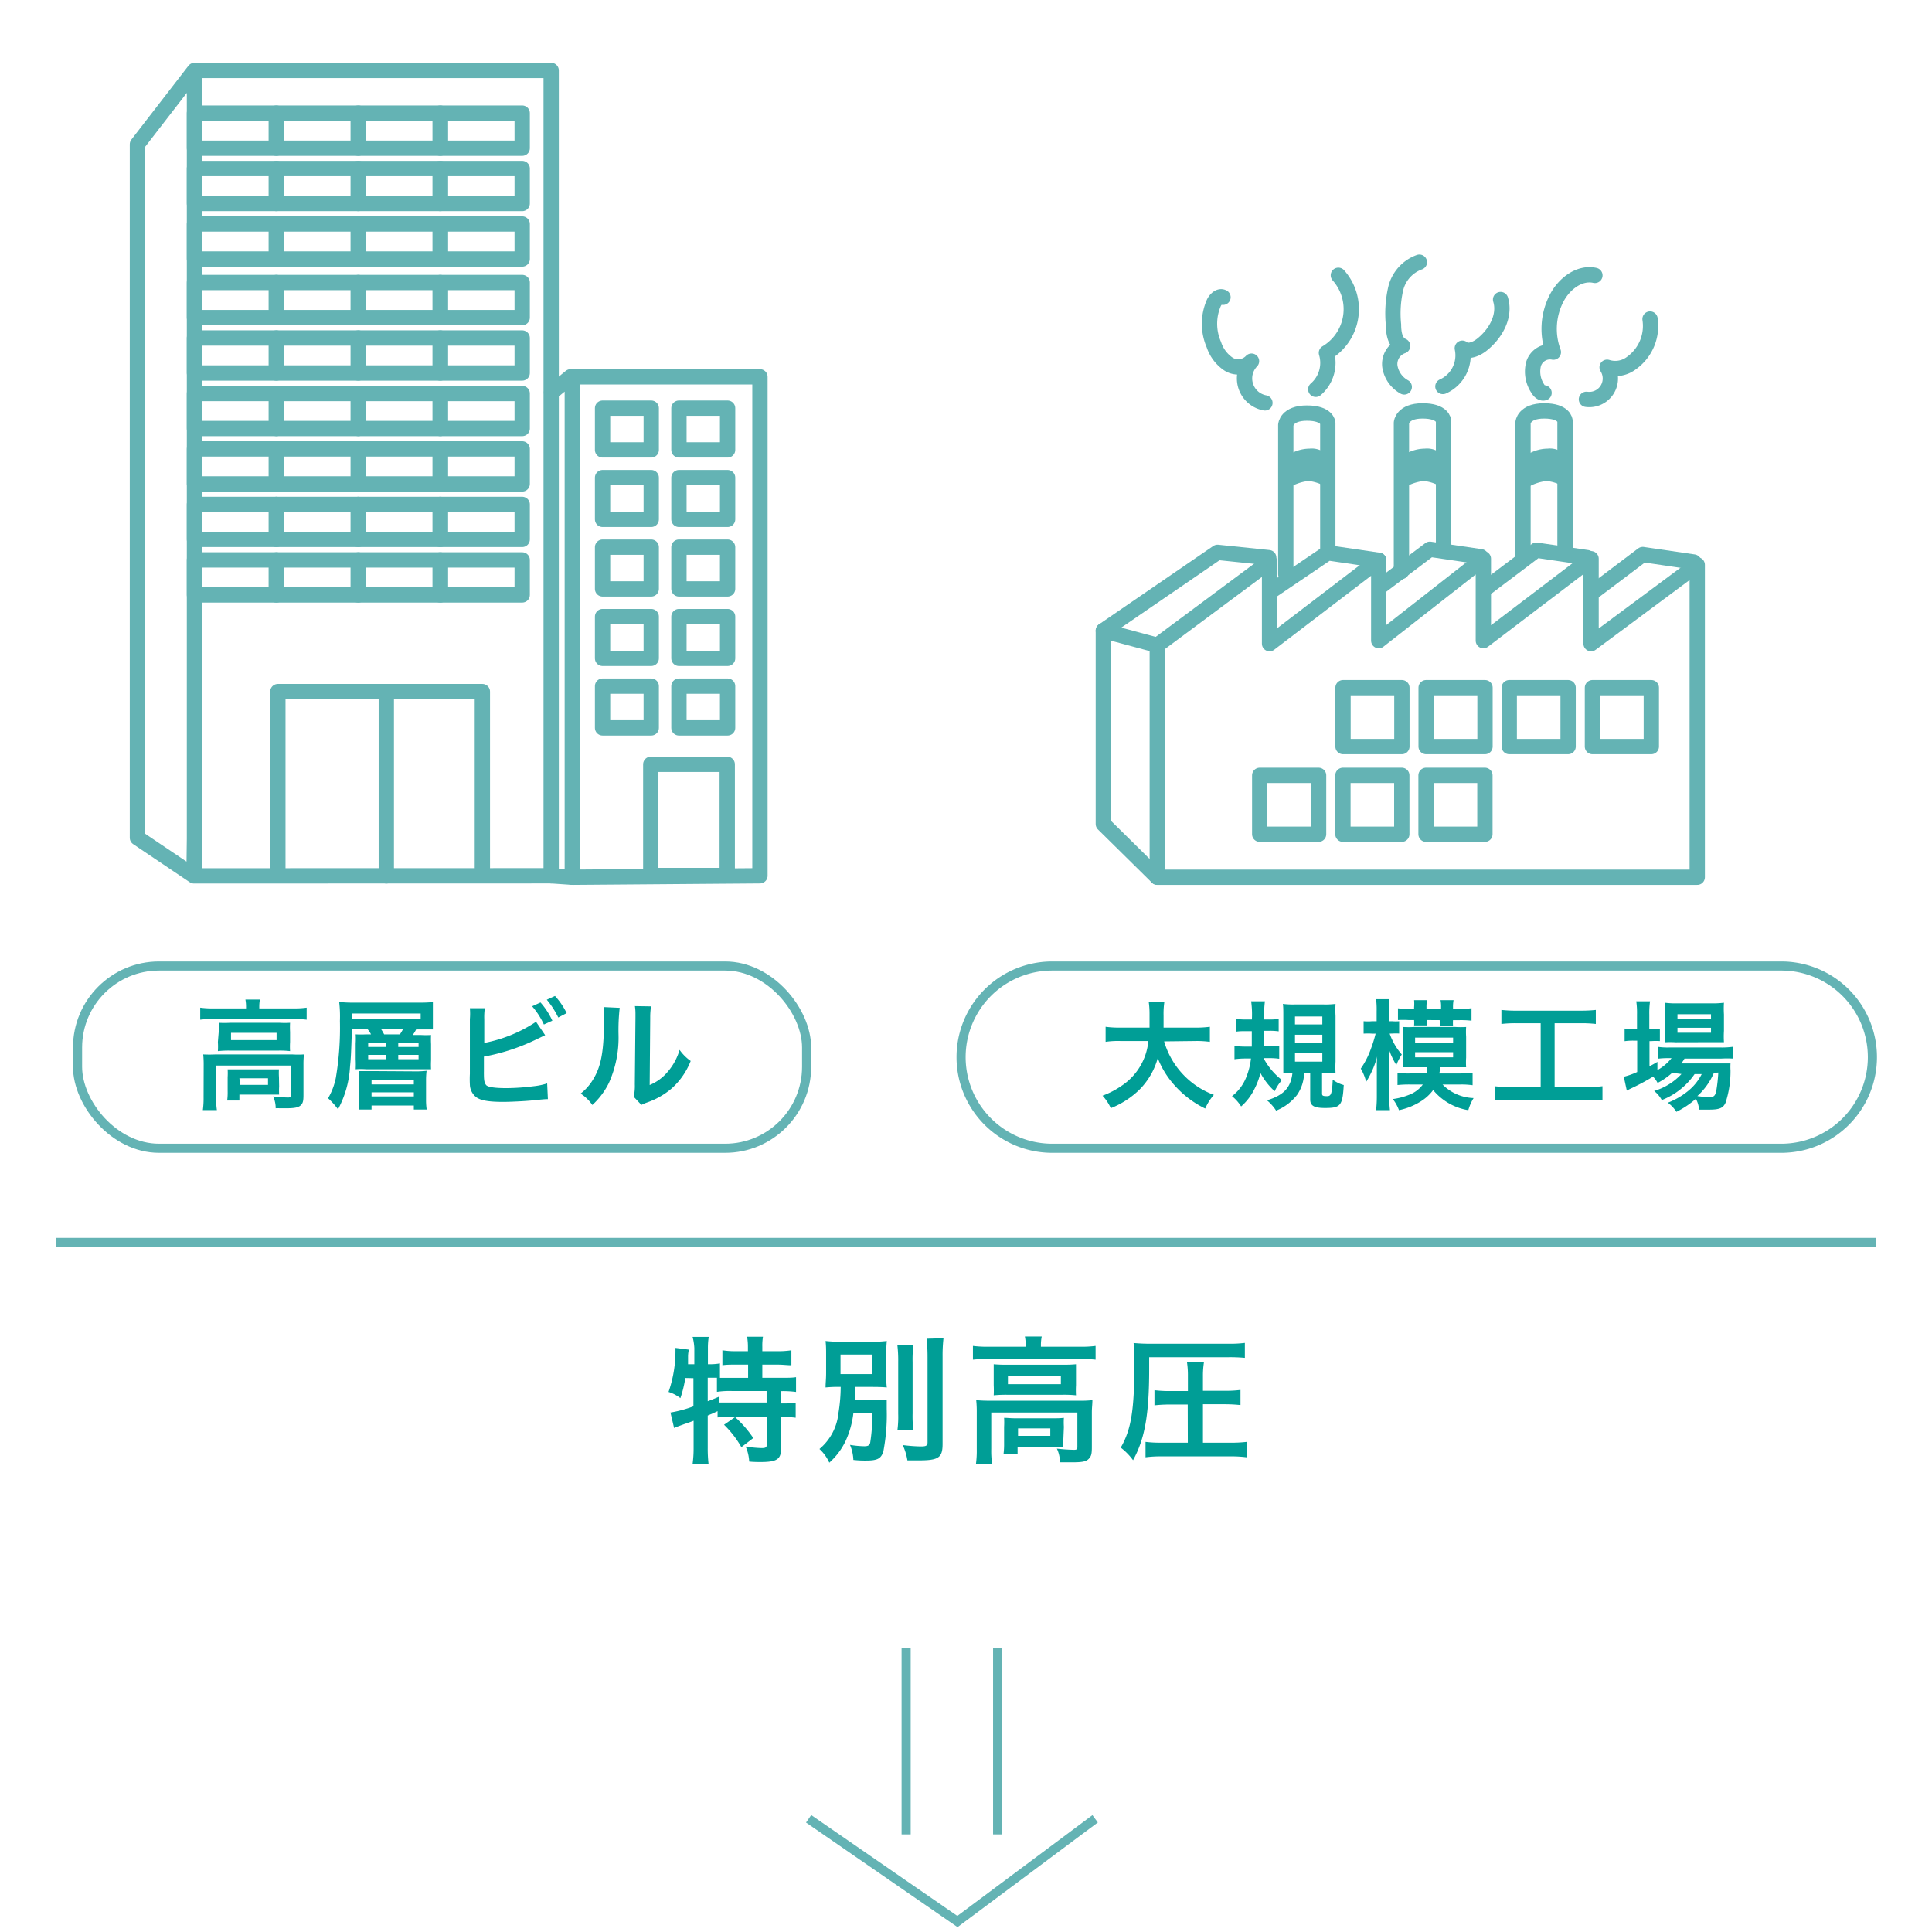 <svg xmlns="http://www.w3.org/2000/svg" viewBox="0 0 212 212"><defs><style>.cls-1{fill:#009e96;}.cls-2,.cls-4,.cls-5,.cls-6{fill:none;}.cls-2,.cls-4,.cls-5{stroke:#64b3b4;}.cls-2{stroke-linecap:round;stroke-linejoin:round;stroke-width:1.68px;}.cls-3{fill:#64b3b4;}.cls-4,.cls-5{stroke-miterlimit:10;}.cls-5{fill-rule:evenodd;}</style></defs><g id="レイヤー_2" data-name="レイヤー 2"><g id="レイヤー_1-2" data-name="レイヤー 1"><path class="cls-1" d="M75.2,151.21a12.73,12.73,0,0,1-.54,2.21,4.14,4.14,0,0,0-1.3-.68,13.65,13.65,0,0,0,.76-4.45c0-.09,0-.19,0-.38l1.47.19a3.54,3.54,0,0,0-.09.76l0,.22,0,.62h.69v-1.77A6.12,6.12,0,0,0,76,146.7h1.77a7.54,7.54,0,0,0-.09,1.23v1.77h.12a6.3,6.3,0,0,0,1.2-.09v1.58c.47,0,.84,0,1.38,0h1.71v-1.45H80.81c-.61,0-1.09,0-1.54.07v-1.64a9.19,9.19,0,0,0,1.54.1h1.26v-.47a6.52,6.52,0,0,0-.09-1.12h1.74a6,6,0,0,0-.07,1.1v.49h1.62a9.75,9.75,0,0,0,1.57-.1v1.64c-.45,0-.93-.07-1.57-.07H83.65v1.45h2c.75,0,1.31,0,1.7-.07v1.62a11.13,11.13,0,0,0-1.58-.09H85.7V154h.14a9,9,0,0,0,1.47-.08v1.65a10.63,10.63,0,0,0-1.47-.09H85.7V159c0,1.13-.48,1.43-2.22,1.43-.25,0-.81,0-1.27-.05a4.65,4.65,0,0,0-.39-1.65,13.07,13.07,0,0,0,1.75.17c.48,0,.57-.08.57-.45v-3H80.21a9.11,9.11,0,0,0-1.47.09v-.69c-.42.2-.69.31-1.08.48v3.57a14.91,14.91,0,0,0,.09,1.74H76a12.44,12.44,0,0,0,.11-1.74v-3c-.36.14-.69.26-1,.36-.79.29-1,.36-1.14.44L73.57,155a13.44,13.44,0,0,0,2.52-.68v-3.09Zm2.46,2.55c.59-.22.78-.3,1.29-.52l0,.66c.34,0,.78,0,1.44,0h3.73v-1.26H80.36a9.55,9.55,0,0,0-1.69.09v-1.55c-.33,0-.53,0-.77,0h-.24Zm3,1.74a12.3,12.3,0,0,1,2,2.3l-1.31,1a11,11,0,0,0-1.9-2.46Z"/><path class="cls-1" d="M93.64,155.08a10,10,0,0,1-.86,3.06A7.48,7.48,0,0,1,91,160.5,4.63,4.63,0,0,0,89.92,159,5.89,5.89,0,0,0,92,155.08a18.09,18.09,0,0,0,.25-2.89,13.83,13.83,0,0,0-1.66.06c0-.52.06-.87.06-1.64V148.8c0-.77,0-1.08-.06-1.65a14.69,14.69,0,0,0,1.87.08h3a13.09,13.09,0,0,0,1.85-.08,14.45,14.45,0,0,0-.06,1.59v1.95a10.39,10.39,0,0,0,.06,1.56c-.5-.05-1-.06-1.89-.06H93.86c0,.81,0,.88-.06,1.46h2.07a9.45,9.45,0,0,0,1.43-.08c0,.3,0,.45,0,1.05a21.21,21.21,0,0,1-.37,4.65c-.26.81-.66,1-1.95,1-.33,0-.68,0-1.34-.07a4.65,4.65,0,0,0-.37-1.65,10.79,10.79,0,0,0,1.57.15c.42,0,.59-.11.65-.41a18.32,18.32,0,0,0,.22-3.24Zm-1.41-4.3h3.48v-2.14H92.23Zm8-3.17a12.42,12.42,0,0,0-.09,1.84v5.66a12.37,12.37,0,0,0,.08,1.79H98.48a11.37,11.37,0,0,0,.08-1.76v-5.69a14,14,0,0,0-.09-1.84Zm3.3-.76a16.69,16.69,0,0,0-.1,2v9.58c0,1.52-.42,1.82-2.61,1.82-.33,0-.54,0-1.25,0a6.45,6.45,0,0,0-.51-1.68,17.54,17.54,0,0,0,2,.15c.57,0,.72-.09.72-.45v-9.37a19.09,19.09,0,0,0-.1-2Z"/><path class="cls-1" d="M112.55,147.6a4.55,4.55,0,0,0-.09-.94h1.85a4.63,4.63,0,0,0-.09.92v.2h4.42a11.62,11.62,0,0,0,1.58-.09v1.51a13.8,13.8,0,0,0-1.56-.07H108.31a13.73,13.73,0,0,0-1.55.07v-1.51a12.28,12.28,0,0,0,1.64.09h4.15ZM107.18,155a12,12,0,0,0-.06-1.36,14.41,14.41,0,0,0,1.56.06h9.72a11.07,11.07,0,0,0,1.47-.06c0,.47-.06.81-.06,1.35v3.82c0,.75-.07,1-.36,1.29s-.75.36-1.8.36c-.31,0-.39,0-.87,0h-.48a3.33,3.33,0,0,0-.33-1.5,18.89,18.89,0,0,0,1.89.13c.29,0,.36-.07.36-.31V155h-9.45v4a10.78,10.78,0,0,0,.09,1.65h-1.77a10.8,10.8,0,0,0,.09-1.65Zm1.86-4.21c0-.48,0-.73,0-1.09a14.45,14.45,0,0,0,1.45.05h6.24a12.72,12.72,0,0,0,1.34-.05c0,.38,0,.61,0,1.09V152a10.11,10.11,0,0,0,0,1.11,12.9,12.9,0,0,0-1.41-.06h-6.21a14.1,14.1,0,0,0-1.41.06,11,11,0,0,0,0-1.11Zm7.65,7a8.69,8.69,0,0,0,0,1c-.29,0-.84,0-1.25,0h-3.78v.75h-1.54a8.63,8.63,0,0,0,.06-1.21v-1.75a8.89,8.89,0,0,0,0-1c.35,0,.66.05,1.22.05h4.11c.57,0,.78,0,1.23-.05a7.93,7.93,0,0,0,0,1Zm-6.09-5.9h5.81v-.91H110.6Zm1.11,5.67h3.54v-.82h-3.54Z"/><path class="cls-1" d="M126.1,150.23c0,5-.48,7.66-1.77,10a6.57,6.57,0,0,0-1.35-1.38c1.15-2,1.5-4.1,1.5-9.48a17.1,17.1,0,0,0-.09-2,19.27,19.27,0,0,0,2,.08h8.38a13.1,13.1,0,0,0,1.83-.09V149a17.3,17.3,0,0,0-1.83-.07H126.1Zm4.23,3.89h-2a15.77,15.77,0,0,0-1.65.09v-1.66a12.78,12.78,0,0,0,1.67.09h2V151a9.48,9.48,0,0,0-.11-1.58h1.88A9.48,9.48,0,0,0,132,151v1.61h2.44a12,12,0,0,0,1.68-.09v1.66a16.38,16.38,0,0,0-1.68-.09H132v4.22h3a14,14,0,0,0,1.79-.09v1.69a12.68,12.68,0,0,0-1.76-.1h-7.57a12.58,12.58,0,0,0-1.76.1v-1.69a13.79,13.79,0,0,0,1.71.09h2.93Z"/><line class="cls-2" x1="121.07" y1="69.21" x2="126.99" y2="70.8"/><polygon class="cls-2" points="126.99 70.8 126.99 96.26 186.24 96.26 186.24 61.98 174.59 70.63 174.59 61.31 162.77 70.3 162.77 61.31 151.29 70.3 151.29 61.48 139.31 70.63 139.31 61.64 126.99 70.8"/><polyline class="cls-2" points="126.99 96.26 121.07 90.42 121.07 69.2 133.6 60.61 139.22 61.19"/><polyline class="cls-2" points="139.72 64.71 145.7 60.66 151.29 61.48"/><polyline class="cls-2" points="151.4 64.42 156.9 60.27 162.49 61.09"/><polyline class="cls-2" points="163.08 64.52 168.58 60.37 174.17 61.19"/><polyline class="cls-2" points="174.76 65 180.26 60.85 185.85 61.67"/><path class="cls-2" d="M141.09,63V46.64s.07-1.31,2.32-1.31,2.29,1.09,2.29,1.09v14"/><path class="cls-2" d="M153.78,62.71V46.4s.07-1.31,2.32-1.31,2.3,1.09,2.3,1.09v14"/><path class="cls-2" d="M167.12,61.34V46.4s.07-1.31,2.32-1.31,2.29,1.09,2.29,1.09v14.6"/><path class="cls-2" d="M138.8,44.21a2.73,2.73,0,0,1-1.47-4.58,2,2,0,0,1-2.5.34,4.11,4.11,0,0,1-1.63-2.15,5.73,5.73,0,0,1,0-4.59c.19-.4.62-.81,1-.61"/><path class="cls-2" d="M144.38,42.72a3.83,3.83,0,0,0,1.17-4,5.58,5.58,0,0,0,1.31-8.51"/><path class="cls-2" d="M154.09,42.46a3.13,3.13,0,0,1-1.58-2.26,2.1,2.1,0,0,1,1.4-2.24c-.83-.34-1-1.42-1-2.32a12.25,12.25,0,0,1,.25-4,4.1,4.1,0,0,1,2.59-2.87"/><path class="cls-2" d="M158.33,42.41a3.74,3.74,0,0,0,2.13-4.2c.58.49,1.48.12,2.09-.34,1.53-1.18,2.67-3.16,2.11-5"/><path class="cls-2" d="M169.43,43.11c-.27.08-.52-.18-.66-.42a3.39,3.39,0,0,1-.5-2.72,1.88,1.88,0,0,1,2.18-1.33,7.33,7.33,0,0,1,.37-5.94c.81-1.55,2.48-2.86,4.19-2.48"/><path class="cls-2" d="M174.08,43.82a2.31,2.31,0,0,0,2.27-3.52,2.94,2.94,0,0,0,2.71-.49,5,5,0,0,0,2-4.8"/><path class="cls-3" d="M141.07,50.17a4.23,4.23,0,0,1,2.62-.94,2.41,2.41,0,0,1,2.09.83v3.56a4.54,4.54,0,0,0-2.2-.84,5.18,5.18,0,0,0-2.3.84Z"/><path class="cls-3" d="M153.72,50.17a4.22,4.22,0,0,1,2.61-.94,2.39,2.39,0,0,1,2.09.83v3.56a4.53,4.53,0,0,0-2.19-.84,5.12,5.12,0,0,0-2.3.84Z"/><path class="cls-3" d="M167.2,50.17a4.23,4.23,0,0,1,2.62-.94,2.39,2.39,0,0,1,2.09.83v3.56a4.54,4.54,0,0,0-2.2-.84,5.18,5.18,0,0,0-2.3.84Z"/><rect class="cls-2" x="147.37" y="75.46" width="6.46" height="6.46"/><rect class="cls-2" x="156.49" y="75.46" width="6.46" height="6.46"/><rect class="cls-2" x="165.61" y="75.46" width="6.46" height="6.46"/><rect class="cls-2" x="174.74" y="75.46" width="6.46" height="6.46"/><rect class="cls-2" x="138.23" y="85.08" width="6.46" height="6.46"/><rect class="cls-2" x="147.36" y="85.08" width="6.46" height="6.46"/><rect class="cls-2" x="156.48" y="85.08" width="6.46" height="6.46"/><path class="cls-1" d="M27,110.5a4.25,4.25,0,0,0-.07-.82h1.59a4.25,4.25,0,0,0-.07.8v.17h3.83a8.93,8.93,0,0,0,1.37-.08v1.32a10.39,10.39,0,0,0-1.35-.07h-9a10.07,10.07,0,0,0-1.33.07v-1.32a9.25,9.25,0,0,0,1.41.08H27Zm-4.65,6.38a11.16,11.16,0,0,0-.05-1.18,13.28,13.28,0,0,0,1.35,0h8.42a10.37,10.37,0,0,0,1.28,0,10.63,10.63,0,0,0-.05,1.17v3.31c0,.65-.07.9-.32,1.12s-.65.31-1.56.31l-.75,0a3,3,0,0,0-.42,0,3,3,0,0,0-.28-1.3,16,16,0,0,0,1.64.12c.24,0,.31-.07.31-.27v-3.24H23.72v3.46a8.36,8.36,0,0,0,.08,1.43H22.26a9.72,9.72,0,0,0,.08-1.43ZM24,113.23a8.65,8.65,0,0,0,0-1,11,11,0,0,0,1.26,0h5.41a9.5,9.5,0,0,0,1.16,0,9,9,0,0,0,0,1v1.11a8.14,8.14,0,0,0,0,1,9.63,9.63,0,0,0-1.22-.06H25.13a10.8,10.8,0,0,0-1.22.06,8.36,8.36,0,0,0,0-1Zm6.63,6a7,7,0,0,0,0,.88c-.25,0-.73,0-1.08,0H26.27v.65H24.93a6.88,6.88,0,0,0,.05-1.06v-1.5a6.88,6.88,0,0,0,0-.86c.3,0,.57,0,1,0h3.56c.5,0,.68,0,1.07,0a6.09,6.09,0,0,0,0,.83Zm-5.28-5.1h5v-.8h-5Zm1,4.91h3.06v-.72H26.27Z"/><path class="cls-1" d="M40.71,113.5a2.31,2.31,0,0,0-.42-.61H38.62c-.1,2.79-.11,3.13-.21,4.13a11.14,11.14,0,0,1-1.32,4.7A8.19,8.19,0,0,0,36,120.51a7.18,7.18,0,0,0,.85-2.23,32.94,32.94,0,0,0,.45-6.26,13.67,13.67,0,0,0-.08-2.07,16.37,16.37,0,0,0,1.72.07H46a14.68,14.68,0,0,0,1.5-.06c0,.34,0,.59,0,1v1c0,.44,0,.71,0,1-.37,0-.81,0-1.41,0h-.43a3.8,3.8,0,0,1-.37.61h.9a9.68,9.68,0,0,0,1.11,0,9.46,9.46,0,0,0,0,1v1.76a9.21,9.21,0,0,0,0,1c-.32,0-.63,0-1.07,0H40.2a7.51,7.51,0,0,0-1.17,0,10.72,10.72,0,0,0,0-1.08V114.5a8,8,0,0,0,0-1,10.6,10.6,0,0,0,1.15,0Zm5.45-1.69v-.6H38.62v.6Zm-.68,5.75a10.1,10.1,0,0,0,1.33-.06,8.5,8.5,0,0,0-.06,1.11v2a7.39,7.39,0,0,0,.07,1.14H45.41v-.44H40.77v.44H39.38a9.64,9.64,0,0,0,0-1.19v-1.89a8.77,8.77,0,0,0,0-1.14c.31,0,.67,0,1.33,0Zm-5.08-2.68h2v-.48h-2Zm0,1.35h2v-.48h-2Zm.37,2.76h4.64v-.46H40.77Zm0,1.32h4.64v-.45H40.77Zm3.11-6.81a4.32,4.32,0,0,0,.36-.61H41.79a4.65,4.65,0,0,1,.36.61Zm-.18,1.38h2.23v-.48H43.7Zm0,1.35h2.23v-.48H43.7Z"/><path class="cls-1" d="M53.14,114.44a15.5,15.5,0,0,0,5.68-2.32l1,1.47-1.17.56a22.1,22.1,0,0,1-5.55,1.79v1.72a.56.56,0,0,0,0,.17c0,.75.06,1,.24,1.23s1,.34,2.22.34a24.62,24.62,0,0,0,3-.21,7.07,7.07,0,0,0,1.48-.31l.08,1.73c-.28,0-.34,0-1.72.14-.77.08-2.4.16-3.2.16-1.64,0-2.53-.17-3-.56a1.82,1.82,0,0,1-.64-1.33,11.12,11.12,0,0,1,0-1.19v-6a7.18,7.18,0,0,0,0-1.2H53.2a7,7,0,0,0-.06,1.21ZM59.31,110a8.19,8.19,0,0,1,1.3,2l-.93.42a8.26,8.26,0,0,0-1.29-2Zm1.95,1.65A9.6,9.6,0,0,0,60,109.7l.9-.41a7.93,7.93,0,0,1,1.28,1.88Z"/><path class="cls-1" d="M68,110.59a22,22,0,0,0-.13,2.91,12.09,12.09,0,0,1-1.06,5.34A8.23,8.23,0,0,1,65,121.25,4.58,4.58,0,0,0,63.71,120a5.55,5.55,0,0,0,1.34-1.5c.93-1.49,1.23-3.17,1.23-6.81a6.71,6.71,0,0,0,0-1.18Zm3.44-.16a7.34,7.34,0,0,0-.09,1.24l-.06,7.39a5.16,5.16,0,0,0,2-1.48,6.35,6.35,0,0,0,1.28-2.38,5,5,0,0,0,1.22,1.22,7.94,7.94,0,0,1-2.07,3A8.39,8.39,0,0,1,70.93,121a5.72,5.72,0,0,0-.55.24l-.84-.89a5.6,5.6,0,0,0,.12-1.37l.07-7.34v-.39a5.3,5.3,0,0,0-.06-.85Z"/><rect class="cls-4" x="8.51" y="106" width="80" height="20" rx="8.94"/><path class="cls-1" d="M127.74,114.27a8.93,8.93,0,0,0,5.46,5.87,5.58,5.58,0,0,0-.95,1.5,10.75,10.75,0,0,1-3.21-2.38,9.86,9.86,0,0,1-2-3.15A7.89,7.89,0,0,1,125,119.6a9.61,9.61,0,0,1-3.11,2,5,5,0,0,0-.91-1.37,9.2,9.2,0,0,0,2.11-1.1,6.61,6.61,0,0,0,2.92-4.9h-3.06a9.43,9.43,0,0,0-1.63.09v-1.65a10.92,10.92,0,0,0,1.64.09h3.18c0-.65,0-.86,0-1.54a9.11,9.11,0,0,0-.09-1.3h1.72a8.84,8.84,0,0,0-.09,1.52c0,.54,0,.84,0,1.32h3.45a11.42,11.42,0,0,0,1.63-.09v1.65a10.84,10.84,0,0,0-1.62-.09Z"/><path class="cls-1" d="M138.65,116.11a7.52,7.52,0,0,0,2,2.39l-.17.24a5.17,5.17,0,0,0-.61,1,7.44,7.44,0,0,1-1.56-2,8,8,0,0,1-.66,1.76,6.12,6.12,0,0,1-1.46,1.91,4.61,4.61,0,0,0-1-1.13,4.84,4.84,0,0,0,1.53-2,7.74,7.74,0,0,0,.55-2.13h-.59a8.81,8.81,0,0,0-1.22.08v-1.47a7.78,7.78,0,0,0,1.15.08h.75c0-.57,0-1,0-1.69h-.67c-.37,0-.7,0-1.09.06V111.8a8,8,0,0,0,1.16.07h.61a10.43,10.43,0,0,0-.08-2h1.51a12.48,12.48,0,0,0-.08,2h.46a7.79,7.79,0,0,0,1.13-.06v1.36a6.53,6.53,0,0,0-1-.06h-.59c0,.74,0,1-.07,1.69h.59a6.52,6.52,0,0,0,1.13-.07v1.45a6.5,6.5,0,0,0-1-.07Zm4.45,1.67a4.41,4.41,0,0,1-.77,2.36,5.55,5.55,0,0,1-2.3,1.73,5,5,0,0,0-1-1.13c1.85-.58,2.6-1.38,2.79-3-.37,0-.72,0-1,0,0-.33,0-.73,0-1.29v-5c0-.55,0-1-.05-1.29a9.24,9.24,0,0,0,1.24.06h3.28a8.88,8.88,0,0,0,1.26-.06,11.87,11.87,0,0,0,0,1.32v5a11.49,11.49,0,0,0,0,1.25,1.5,1.5,0,0,0-.38,0h-.26l-.54,0h-.3V120c0,.23.1.28.52.28s.58-.1.65-1.81a3.5,3.5,0,0,0,1.21.59c-.13,2.27-.34,2.52-2.06,2.52-1.19,0-1.62-.25-1.62-.93v-2.9Zm-1-5.37h3v-.87h-3Zm0,2h3v-.87h-3Zm0,2.08h3v-.91h-3Z"/><path class="cls-1" d="M152.49,113.42a7,7,0,0,0,1.33,2.29,5.91,5.91,0,0,0-.6,1.16,8.94,8.94,0,0,1-.83-1.77c0,.62.05,1.16.05,1.79v3.33a13.29,13.29,0,0,0,.08,1.6H151a13.66,13.66,0,0,0,.08-1.6V117.5c0-.89,0-1.45.06-1.65a10,10,0,0,1-1.23,2.86,5.57,5.57,0,0,0-.59-1.45,9.25,9.25,0,0,0,1.12-2.2,15.42,15.42,0,0,0,.51-1.64h-.41a6.31,6.31,0,0,0-.91,0v-1.36a5.35,5.35,0,0,0,.93,0h.5v-1.07a9.29,9.29,0,0,0-.06-1.35h1.47a8.72,8.72,0,0,0-.07,1.35v1.07h.37a4.4,4.4,0,0,0,.76,0v1.35a6.23,6.23,0,0,0-.74,0Zm4.07,4.37a4.72,4.72,0,0,0,.06-.68h-1.51c-.38,0-.7,0-1.13,0,0-.31,0-.57,0-1.05v-2.31c0-.43,0-.73,0-1.06a9.09,9.09,0,0,0,1.17,0h4.55a9.36,9.36,0,0,0,1.18,0,8.14,8.14,0,0,0,0,1.08v2.28a7.72,7.72,0,0,0,0,1.06c-.36,0-.72,0-1.16,0H158c0,.35,0,.42-.07.68h2.33a10.93,10.93,0,0,0,1.33-.07v1.36a8.72,8.72,0,0,0-1.3-.08h-2a5,5,0,0,0,3.41,1.49,5.31,5.31,0,0,0-.58,1.33,6.3,6.3,0,0,1-3.86-2.21,4.84,4.84,0,0,1-1.38,1.26,7.25,7.25,0,0,1-2.37.95,4.29,4.29,0,0,0-.68-1.22,7.31,7.31,0,0,0,1.77-.46,3.34,3.34,0,0,0,1.53-1.14h-1.47a12.84,12.84,0,0,0-1.31.06v-1.32a12.07,12.07,0,0,0,1.33.05Zm0-5.86a5.85,5.85,0,0,0,0,.59h-1.39a4,4,0,0,0,0-.59h-.6a9,9,0,0,0-1.17,0v-1.29a7.88,7.88,0,0,0,1.17.06h.6v-.17a4.37,4.37,0,0,0,0-.78h1.43a3.35,3.35,0,0,0-.07.78v.17h1.6v-.17a3.53,3.53,0,0,0-.06-.78h1.43a4.11,4.11,0,0,0-.06.78v.17h.68a8,8,0,0,0,1.35-.07V112a10.25,10.25,0,0,0-1.34-.06h-.69a4.69,4.69,0,0,0,0,.59h-1.39a4,4,0,0,0,0-.59Zm-1.28,2.51h4.17v-.58h-4.17Zm0,1.58h4.17v-.56h-4.17Z"/><path class="cls-1" d="M166.43,112.28a13.49,13.49,0,0,0-1.68.08v-1.54a14.26,14.26,0,0,0,1.69.08h7a14.62,14.62,0,0,0,1.67-.08v1.54a13.45,13.45,0,0,0-1.66-.08h-2.86v7h3.48a12.64,12.64,0,0,0,1.77-.09v1.57a14.5,14.5,0,0,0-1.77-.09h-8.29a15.71,15.71,0,0,0-1.77.09v-1.57a12.93,12.93,0,0,0,1.8.09h3.25v-7Z"/><path class="cls-1" d="M183.49,117.72a7.49,7.49,0,0,1-1.6,1.11,2.83,2.83,0,0,0-.5-.69,24.51,24.51,0,0,1-2.58,1.37l-.17.1-.13.06-.33-1.52a8.06,8.06,0,0,0,1.47-.52v-3.44h-.38a6.61,6.61,0,0,0-1,.06v-1.39a6,6,0,0,0,1,.07h.36v-1.61a9.16,9.16,0,0,0-.08-1.45h1.51a9.38,9.38,0,0,0-.08,1.46v1.6h.24a6.76,6.76,0,0,0,.92-.05v1.36a6.57,6.57,0,0,0-.91,0H181V117c.35-.18.46-.24.87-.48v.9a5.19,5.19,0,0,0,1.55-1.31h-.28a9.24,9.24,0,0,0-1.21.06v-1.3a7.26,7.26,0,0,0,1.22.07h5.68a8.78,8.78,0,0,0,1.35-.08v1.3a12.49,12.49,0,0,0-1.34,0h-4a4,4,0,0,1-.35.53h4.14c.63,0,.88,0,1.26,0a6.09,6.09,0,0,0,0,.77,11.1,11.1,0,0,1-.54,3.53c-.26.6-.67.77-1.82.77-.35,0-.58,0-1.09,0a3,3,0,0,0-.35-1.19,9.63,9.63,0,0,1-2.14,1.43,3.67,3.67,0,0,0-.94-1,8.1,8.1,0,0,0,2.37-1.41,5.63,5.63,0,0,0,1.35-1.73h-.78a7.83,7.83,0,0,1-3.6,2.85,3.29,3.29,0,0,0-.84-1,6.69,6.69,0,0,0,3-1.86Zm.39-3.35a9.33,9.33,0,0,0-1.2,0,11.35,11.35,0,0,0,0-1.26v-1.9a9.86,9.86,0,0,0,0-1.18,9.26,9.26,0,0,0,1.31.07h3.79a10,10,0,0,0,1.39-.07,10.36,10.36,0,0,0,0,1.29v1.79a10,10,0,0,0,0,1.25c-.28,0-.66,0-1.19,0Zm.19-2.53h3.68v-.55h-3.68Zm0,1.48h3.68v-.54h-3.68Zm4,4.4a7.33,7.33,0,0,1-1.82,2.55,8.88,8.88,0,0,0,1.34.11c.48,0,.62-.13.74-.69a17.34,17.34,0,0,0,.22-2Z"/><path class="cls-4" d="M205.46,116a10,10,0,0,1-10,10h-80a10,10,0,1,1,0-20h80A10,10,0,0,1,205.46,116Z"/><rect class="cls-2" x="21.34" y="12.41" width="8.99" height="3.85"/><rect class="cls-2" x="30.33" y="12.41" width="8.99" height="3.85"/><rect class="cls-2" x="39.32" y="12.41" width="8.99" height="3.85"/><rect class="cls-2" x="48.31" y="12.41" width="8.99" height="3.85"/><polyline class="cls-2" points="21.29 96.11 60.48 96.1 60.48 92.31 60.48 7.73 21.34 7.73 21.34 92.03 21.29 96.11 15.08 91.93 15.08 15.83 21.34 7.73"/><rect class="cls-2" x="21.34" y="31" width="8.99" height="3.85"/><rect class="cls-2" x="30.33" y="31" width="8.99" height="3.85"/><rect class="cls-2" x="39.32" y="31" width="8.99" height="3.85"/><rect class="cls-2" x="48.31" y="31" width="8.99" height="3.85"/><rect class="cls-2" x="21.34" y="37.09" width="8.99" height="3.84"/><rect class="cls-2" x="30.33" y="37.09" width="8.99" height="3.84"/><rect class="cls-2" x="39.32" y="37.09" width="8.99" height="3.84"/><rect class="cls-2" x="48.31" y="37.09" width="8.99" height="3.84"/><rect class="cls-2" x="21.34" y="43.18" width="8.99" height="3.84"/><rect class="cls-2" x="30.33" y="43.18" width="8.99" height="3.84"/><rect class="cls-2" x="39.32" y="43.18" width="8.99" height="3.84"/><rect class="cls-2" x="48.31" y="43.18" width="8.99" height="3.84"/><rect class="cls-2" x="21.34" y="18.49" width="8.99" height="3.84"/><rect class="cls-2" x="30.33" y="18.49" width="8.99" height="3.84"/><rect class="cls-2" x="39.32" y="18.49" width="8.99" height="3.84"/><rect class="cls-2" x="48.31" y="18.49" width="8.99" height="3.84"/><rect class="cls-2" x="21.34" y="24.58" width="8.99" height="3.84"/><rect class="cls-2" x="30.33" y="24.58" width="8.99" height="3.84"/><rect class="cls-2" x="39.32" y="24.58" width="8.99" height="3.84"/><rect class="cls-2" x="48.31" y="24.58" width="8.99" height="3.84"/><rect class="cls-2" x="21.34" y="49.26" width="8.99" height="3.84"/><rect class="cls-2" x="30.33" y="49.26" width="8.99" height="3.84"/><rect class="cls-2" x="39.32" y="49.26" width="8.99" height="3.84"/><rect class="cls-2" x="48.31" y="49.26" width="8.99" height="3.84"/><rect class="cls-2" x="21.34" y="55.35" width="8.99" height="3.84"/><rect class="cls-2" x="30.33" y="55.35" width="8.99" height="3.84"/><rect class="cls-2" x="39.32" y="55.35" width="8.99" height="3.84"/><rect class="cls-2" x="48.31" y="55.35" width="8.99" height="3.84"/><rect class="cls-2" x="21.34" y="61.44" width="8.99" height="3.84"/><rect class="cls-2" x="30.33" y="61.44" width="8.99" height="3.84"/><rect class="cls-2" x="39.32" y="61.44" width="8.99" height="3.84"/><rect class="cls-2" x="48.31" y="61.44" width="8.99" height="3.84"/><polyline class="cls-2" points="30.49 95.97 30.49 75.89 52.93 75.89 52.93 95.24"/><line class="cls-2" x1="42.39" y1="76.04" x2="42.39" y2="96.11"/><polyline class="cls-2" points="62.8 42.12 62.8 96.26 83.39 96.1 83.39 41.35 62.61 41.35 60.52 43.07"/><line class="cls-2" x1="62.8" y1="96.26" x2="60.48" y2="96.1"/><rect class="cls-2" x="66.12" y="44.79" width="5.34" height="4.58"/><rect class="cls-2" x="74.5" y="44.79" width="5.34" height="4.58"/><rect class="cls-2" x="66.12" y="52.41" width="5.34" height="4.58"/><rect class="cls-2" x="74.5" y="52.41" width="5.34" height="4.58"/><rect class="cls-2" x="66.12" y="60.04" width="5.34" height="4.58"/><rect class="cls-2" x="74.5" y="60.04" width="5.34" height="4.58"/><rect class="cls-2" x="66.12" y="67.66" width="5.34" height="4.58"/><rect class="cls-2" x="74.5" y="67.66" width="5.34" height="4.58"/><rect class="cls-2" x="66.12" y="75.29" width="5.34" height="4.58"/><rect class="cls-2" x="74.5" y="75.29" width="5.34" height="4.58"/><rect class="cls-2" x="71.41" y="83.87" width="8.39" height="12.2"/><line class="cls-4" x1="6.17" y1="136.33" x2="205.83" y2="136.33"/><line class="cls-4" x1="99.43" y1="180.85" x2="99.43" y2="201.29"/><line class="cls-4" x1="109.47" y1="180.85" x2="109.47" y2="201.29"/><polyline class="cls-5" points="88.73 199.58 105.06 210.85 120.17 199.58"/><rect class="cls-6" width="212" height="212"/></g></g></svg>